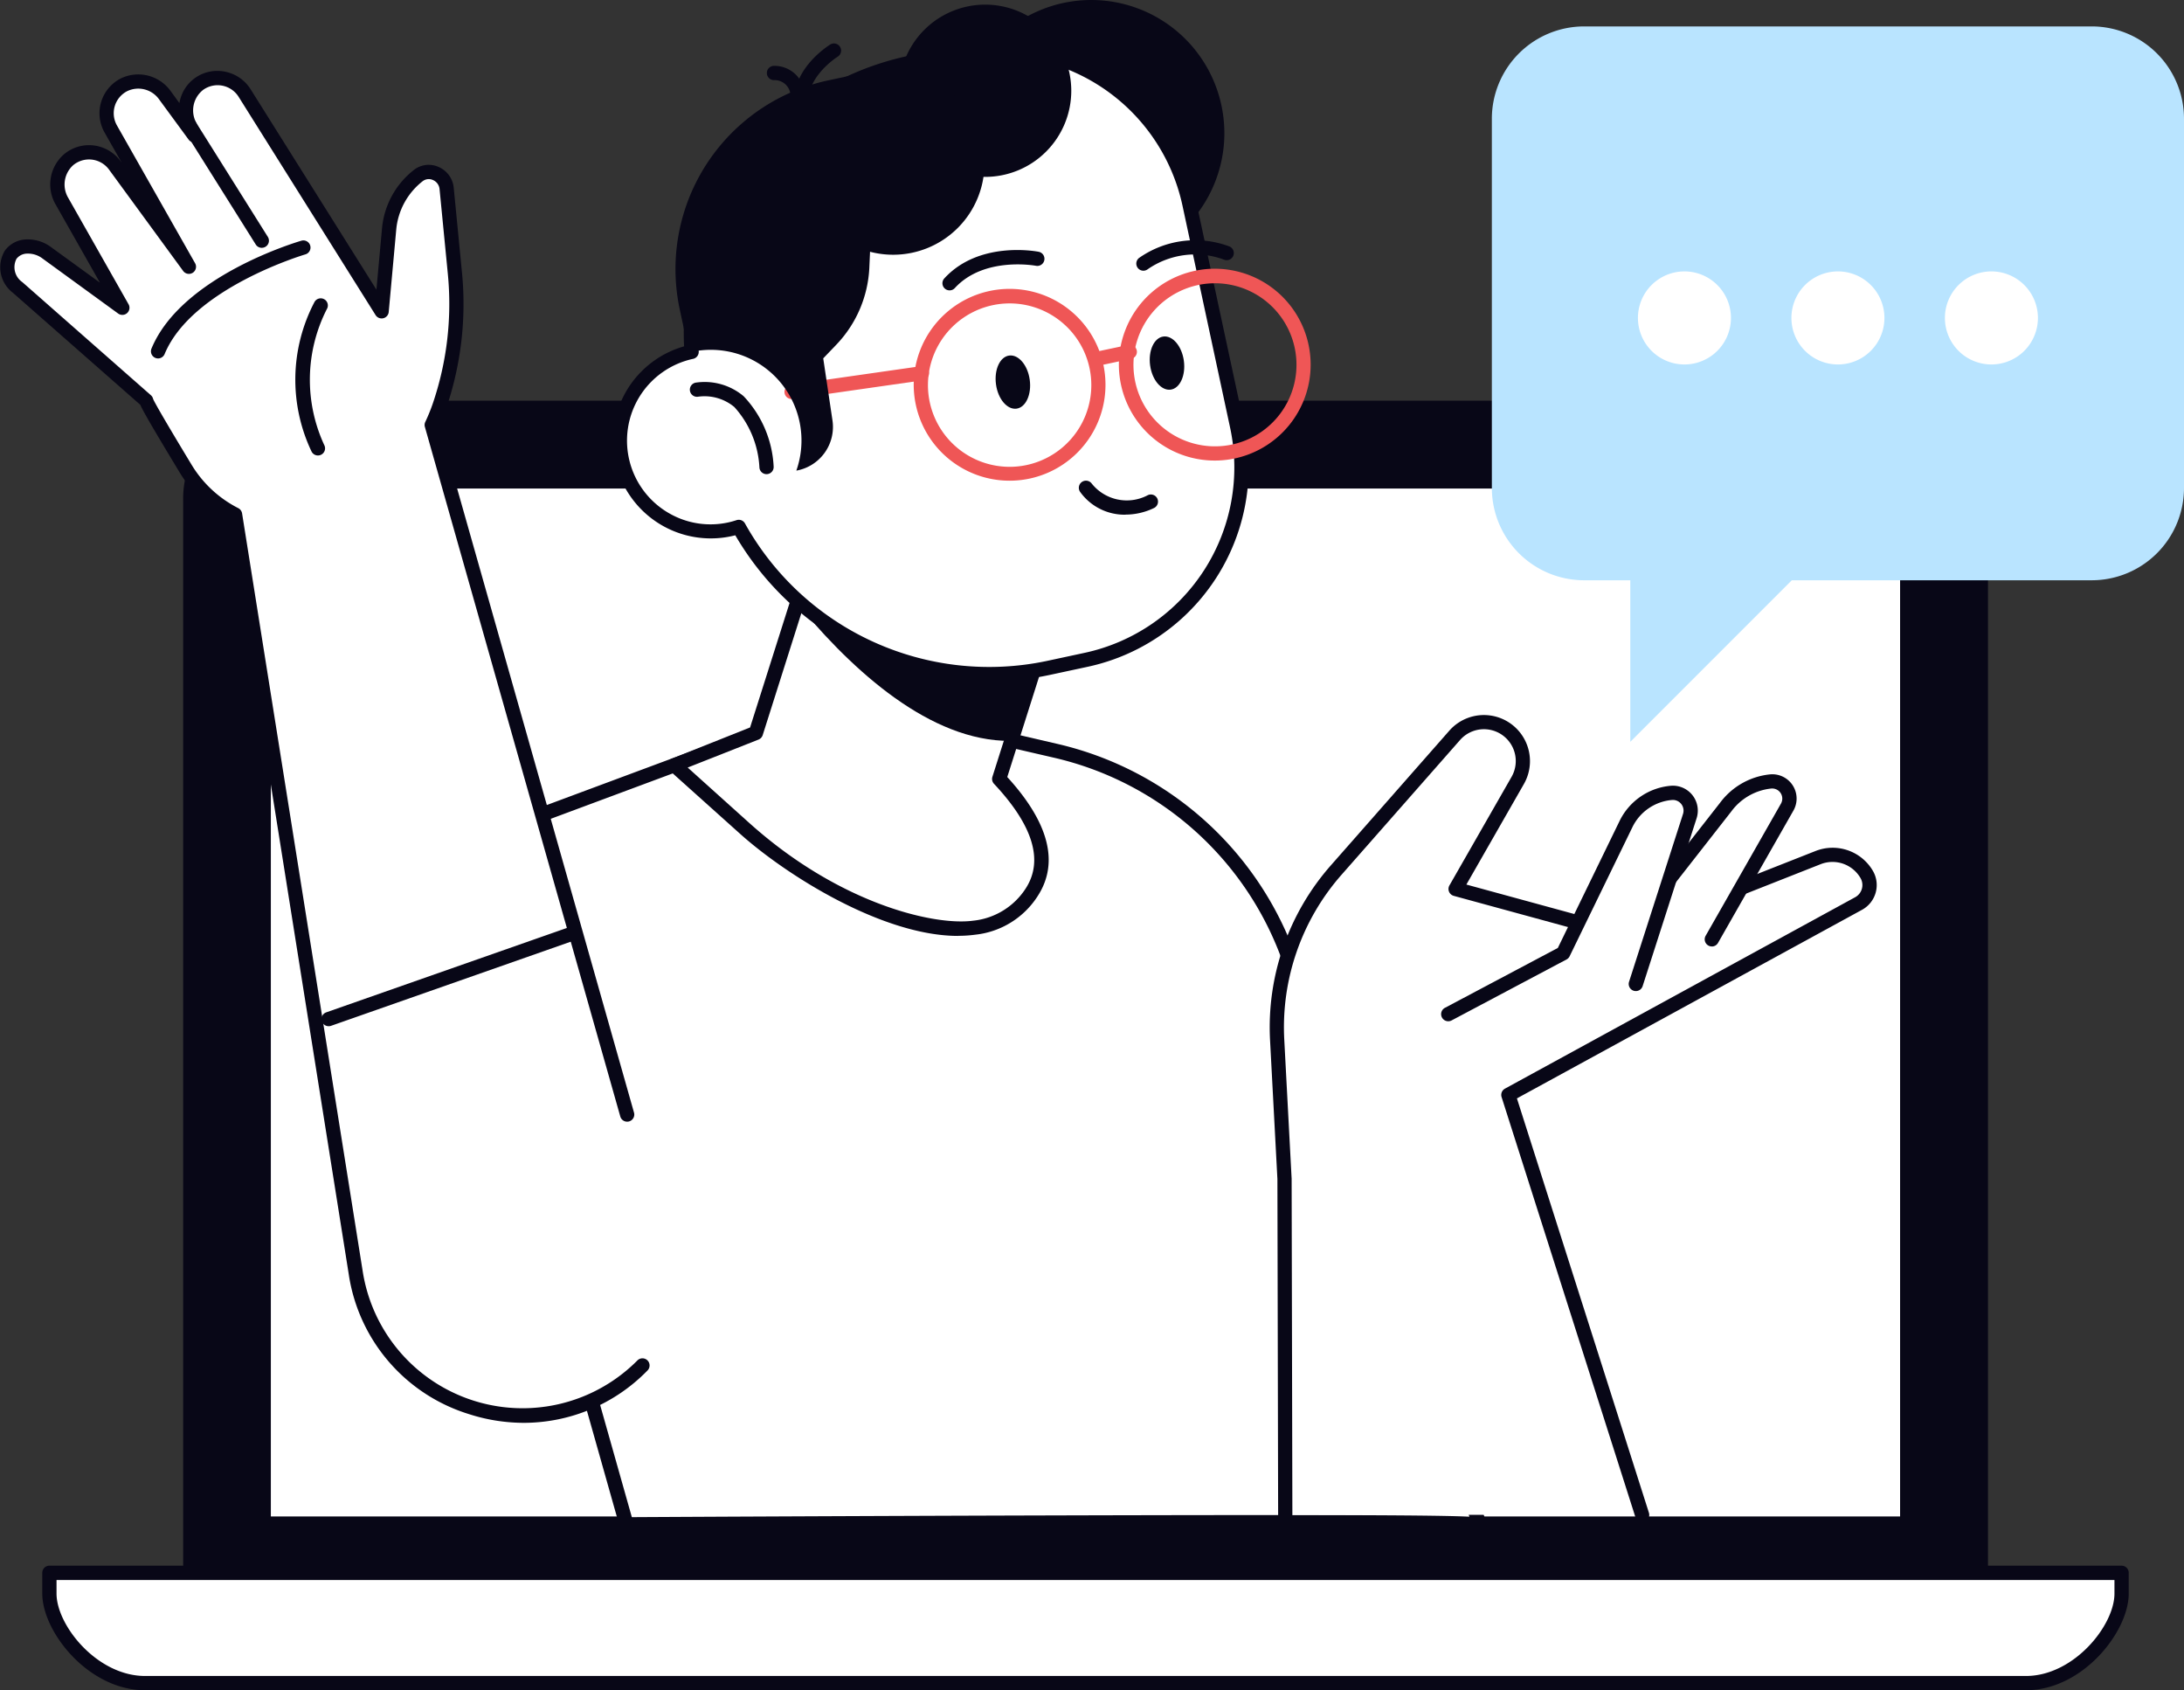 <svg xmlns="http://www.w3.org/2000/svg" xmlns:xlink="http://www.w3.org/1999/xlink" width="125.936" height="97.438" viewBox="0 0 125.936 97.438">
  <rect x="0" y="0" width="125.936" height="97.438" fill="#333333" stroke="none"/>
  <defs>
    <clipPath id="clip-path">
      <rect id="長方形_1269" data-name="長方形 1269" width="125.936" height="97.438" fill="none"/>
    </clipPath>
  </defs>
  <g id="sp_03-1icon" transform="translate(0)">
    <g id="グループ_804" data-name="グループ 804" transform="translate(0)" clip-path="url(#clip-path)">
      <path id="パス_1072" data-name="パス 1072" d="M25.7,125.607v-63.6a5.655,5.655,0,0,1,5.519-5.782h93.032a5.656,5.656,0,0,1,5.52,5.782v63.6Z" transform="translate(-15.138 -33.125)" fill="#080717"/>
      <path id="パス_1073" data-name="パス 1073" d="M38.012,127.8V69.265c0-.44.272-.722.459-.722H131.5c.187,0,.459.282.459.722V127.8Z" transform="translate(-22.394 -40.381)" fill="#fff"/>
      <path id="パス_1074" data-name="パス 1074" d="M72.459,220.687h53.962v1.2a6.021,6.021,0,0,1-5.519,5.159H12.452a6.021,6.021,0,0,1-5.519-5.159v-1.2H72.459Z" transform="translate(-4.084 -130.015)" fill="#fff"/>
      <path id="パス_1075" data-name="パス 1075" d="M120.313,226.864H11.863c-3.273,0-5.93-3.37-5.93-5.57v-1.2a.411.411,0,0,1,.411-.411H125.832a.411.411,0,0,1,.411.411v1.2c0,2.2-2.657,5.57-5.93,5.57M6.755,220.509v.785c0,1.832,2.338,4.748,5.108,4.748h108.45c2.77,0,5.108-2.916,5.108-4.748v-.785Z" transform="translate(-3.495 -129.426)" fill="#080717"/>
      <path id="パス_1076" data-name="パス 1076" d="M121.436,145.9l-10.843-32.22a18.9,18.9,0,0,0-13.646-12.383l-12.127-2.81-23.5,8.744L72.249,145.9s49.186-.273,49.186,0" transform="translate(-36.125 -58.019)" fill="#fff"/>
      <path id="パス_1077" data-name="パス 1077" d="M120.846,145.718a.4.4,0,0,1-.134-.023c-1.635-.195-35.893-.051-49.05.023h0a.411.411,0,0,1-.4-.3L60.334,106.75a.412.412,0,0,1,.252-.5l23.5-8.744a.42.42,0,0,1,.236-.015l12.127,2.81a19.184,19.184,0,0,1,13.942,12.652l10.843,32.221a.418.418,0,0,1,.021.131.41.41,0,0,1-.411.411M61.228,106.891l10.742,38c1.99-.011,13.136-.07,24.18-.1,17.088-.046,22.4-.013,24.115.074l-10.652-31.651A18.366,18.366,0,0,0,96.264,101.1L84.257,98.322Z" transform="translate(-35.536 -57.431)" fill="#080717"/>
      <path id="パス_1078" data-name="パス 1078" d="M243.967,3.708H214.7a5.322,5.322,0,0,0-5.322,5.321V30.315a5.322,5.322,0,0,0,5.322,5.321h2.661v9.313l9.313-9.313h17.294a5.322,5.322,0,0,0,5.321-5.321V9.029a5.322,5.322,0,0,0-5.321-5.321" transform="translate(-123.353 -2.185)" fill="#b9e4ff"/>
      <path id="パス_1079" data-name="パス 1079" d="M232.559,38.082a2.682,2.682,0,1,1-2.682,2.682,2.682,2.682,0,0,1,2.682-2.682" transform="translate(-135.429 -22.436)" fill="#fff"/>
      <path id="パス_1080" data-name="パス 1080" d="M254.1,38.082a2.682,2.682,0,1,1-2.682,2.682,2.682,2.682,0,0,1,2.682-2.682" transform="translate(-148.12 -22.436)" fill="#fff"/>
      <path id="パス_1081" data-name="パス 1081" d="M275.643,38.082a2.682,2.682,0,1,1-2.682,2.682,2.682,2.682,0,0,1,2.682-2.682" transform="translate(-160.812 -22.436)" fill="#fff"/>
      <path id="パス_1082" data-name="パス 1082" d="M149.824,7.675A7.675,7.675,0,1,1,142.148,0a7.675,7.675,0,0,1,7.675,7.675" transform="translate(-79.223)" fill="#080717"/>
      <path id="パス_1083" data-name="パス 1083" d="M99.346,79.21l5.228-16.476,13.515,4.289-4.709,14.84c1.949,2.079,3.208,4.447,1.89,6.511-3.227,5.05-12.485,0-16.554-3.648l-4.068-3.647Z" transform="translate(-55.761 -36.959)" fill="#fff"/>
      <path id="パス_1084" data-name="パス 1084" d="M110.418,90.322c-4.353,0-9.9-3.493-12.565-5.881l-4.068-3.648a.411.411,0,0,1,.122-.688l4.517-1.8,5.169-16.291a.411.411,0,0,1,.516-.267l13.515,4.289a.411.411,0,0,1,.267.516l-4.637,14.611c2.4,2.627,2.992,4.926,1.772,6.835a4.884,4.884,0,0,1-3.625,2.254,7.22,7.22,0,0,1-.984.064m-15.591-9.7L98.4,83.83c5.2,4.662,10.665,5.919,12.889,5.614a4.1,4.1,0,0,0,3.044-1.882c1.019-1.6.4-3.617-1.843-6.008a.411.411,0,0,1-.092-.406L116.984,66.7l-12.732-4.04-5.1,16.085a.414.414,0,0,1-.24.258Zm3.93-2h0Z" transform="translate(-55.172 -36.369)" fill="#080717"/>
      <path id="パス_1085" data-name="パス 1085" d="M112.651,71.969l3.58-9.5,12.8,4.69L125.052,79.5c-4.6.284-9.115-3.621-12.4-7.527" transform="translate(-66.367 -36.804)" fill="#080717"/>
      <path id="パス_1086" data-name="パス 1086" d="M91.131,24.3A15.846,15.846,0,0,1,103.609,7.66l2.76-.592a11.34,11.34,0,0,1,13.468,8.708l2.748,12.807a11.34,11.34,0,0,1-8.708,13.468l-2.19.47A16.433,16.433,0,0,1,93.85,34.389,5.232,5.232,0,1,1,91.131,24.3" transform="translate(-51.251 -4.014)" fill="#fff"/>
      <path id="パス_1087" data-name="パス 1087" d="M107.7,42.7a16.974,16.974,0,0,1-14.641-8.417,5.643,5.643,0,0,1-2.953-10.892A16.314,16.314,0,0,1,102.931,6.669l2.76-.592A11.764,11.764,0,0,1,119.647,15.1L122.4,27.909a11.75,11.75,0,0,1-9.024,13.955l-2.19.47a16.59,16.59,0,0,1-3.479.369M93.259,33.389a.411.411,0,0,1,.36.213,16.117,16.117,0,0,0,17.39,7.928l2.19-.47a10.93,10.93,0,0,0,8.393-12.98l-2.748-12.808a10.943,10.943,0,0,0-12.98-8.393l-2.76.592A15.487,15.487,0,0,0,90.95,23.68a.411.411,0,0,1-.323.432,4.823,4.823,0,0,0-1.332,8.931,4.775,4.775,0,0,0,3.837.367.412.412,0,0,1,.127-.02" transform="translate(-50.66 -3.425)" fill="#080717"/>
      <path id="パス_1088" data-name="パス 1088" d="M162.6,48.786a5.529,5.529,0,1,1,2.453-.581,5.523,5.523,0,0,1-2.453.581m-4.458-7.015a4.7,4.7,0,1,0,2.36-2.712,4.7,4.7,0,0,0-2.36,2.712" transform="translate(-92.539 -22.236)" fill="#ef5656"/>
      <path id="パス_1089" data-name="パス 1089" d="M133.8,51.611a5.529,5.529,0,1,1,2.453-.581,5.523,5.523,0,0,1-2.453.581m-.01-10.22a4.71,4.71,0,1,0,1.5.246,4.673,4.673,0,0,0-1.5-.246m-4.838,3.074h0Z" transform="translate(-75.569 -23.9)" fill="#ef5656"/>
      <path id="パス_1090" data-name="パス 1090" d="M110.512,53.266a.411.411,0,0,1-.058-.818l7.513-1.076a.411.411,0,0,1,.117.814l-7.513,1.076a.407.407,0,0,1-.059,0" transform="translate(-64.865 -30.263)" fill="#ef5656"/>
      <path id="パス_1091" data-name="パス 1091" d="M153.491,49.6a.411.411,0,0,1-.084-.813l1.8-.381a.411.411,0,1,1,.17.8l-1.8.381a.438.438,0,0,1-.085.009" transform="translate(-90.186 -28.514)" fill="#ef5656"/>
      <path id="パス_1092" data-name="パス 1092" d="M139.752,51.538c.115.844.645,1.469,1.182,1.4s.879-.817.764-1.662-.645-1.469-1.182-1.4-.879.818-.764,1.662" transform="translate(-82.32 -29.38)" fill="#080717"/>
      <path id="パス_1093" data-name="パス 1093" d="M161.382,48.871c.115.844.645,1.469,1.182,1.4s.879-.818.764-1.662-.645-1.47-1.182-1.4-.879.818-.764,1.662" transform="translate(-95.063 -27.809)" fill="#080717"/>
      <path id="パス_1094" data-name="パス 1094" d="M154.09,69.41a3.154,3.154,0,0,1-2.593-1.3.411.411,0,0,1,.654-.5,2.587,2.587,0,0,0,3.213.688.411.411,0,1,1,.37.733,3.794,3.794,0,0,1-1.644.374" transform="translate(-89.203 -39.739)" fill="#080717"/>
      <path id="パス_1095" data-name="パス 1095" d="M132.672,37.407a.411.411,0,0,1-.3-.689c2-2.182,5.3-1.563,5.442-1.535a.411.411,0,0,1-.158.807c-.029-.005-2.993-.554-4.678,1.284a.411.411,0,0,1-.3.133" transform="translate(-77.92 -20.668)" fill="#080717"/>
      <path id="パス_1096" data-name="パス 1096" d="M159.888,35.441a.411.411,0,0,1-.248-.739,5.632,5.632,0,0,1,5.189-.666.411.411,0,1,1-.3.765,4.8,4.8,0,0,0-4.4.559.409.409,0,0,1-.245.081" transform="translate(-93.954 -19.835)" fill="#080717"/>
      <path id="パス_1097" data-name="パス 1097" d="M101.238,58.924a.411.411,0,0,1-.41-.391,5.613,5.613,0,0,0-1.446-3.479,2.689,2.689,0,0,0-2.112-.592.411.411,0,0,1-.084-.818,3.489,3.489,0,0,1,2.735.789,6.352,6.352,0,0,1,1.728,4.061.411.411,0,0,1-.391.429h-.02" transform="translate(-57.038 -31.59)" fill="#080717"/>
      <path id="パス_1098" data-name="パス 1098" d="M111.908,10.233a.411.411,0,0,1-.4-.338c-.4-2.213,1.931-3.672,2.031-3.733a.411.411,0,0,1,.431.7c-.02.012-1.951,1.228-1.653,2.887a.41.41,0,0,1-.332.477.4.4,0,0,1-.073.007" transform="translate(-65.665 -3.595)" fill="#080717"/>
      <path id="パス_1099" data-name="パス 1099" d="M109.393,11.128a.411.411,0,0,1-.4-.3.918.918,0,0,0-.911-.766.411.411,0,0,1-.061-.82,1.744,1.744,0,0,1,1.763,1.361.411.411,0,0,1-.4.523" transform="translate(-63.421 -5.444)" fill="#080717"/>
      <path id="パス_1100" data-name="パス 1100" d="M106.06,17.181a12.811,12.811,0,0,1,4.331-9.449l-6.8,1.46A11.122,11.122,0,0,0,95.046,22.4l.531,2.475a5.227,5.227,0,0,1,6.19,6.81,2.558,2.558,0,0,0,2.083-2.9l-.532-3.572.749-.781a6.876,6.876,0,0,0,1.91-4.46l.1-2.238c-.009-.185-.016-.37-.016-.557" transform="translate(-55.848 -4.555)" fill="#080717"/>
      <path id="パス_1101" data-name="パス 1101" d="M136.11,5.615A4.965,4.965,0,1,1,131.145.65a4.965,4.965,0,0,1,4.965,4.965" transform="translate(-74.337 -0.383)" fill="#080717"/>
      <path id="パス_1102" data-name="パス 1102" d="M123.065,15.366A5.267,5.267,0,1,1,117.8,10.1a5.268,5.268,0,0,1,5.268,5.268" transform="translate(-66.296 -5.949)" fill="#080717"/>
      <path id="パス_1103" data-name="パス 1103" d="M179.673,147.013l-.043-19.36-.423-7.988a13.794,13.794,0,0,1,3.418-9.84l6.819-7.752a2.246,2.246,0,0,1,3.636,2.6l-3.583,6.259,9.638,2.632,11.263-4.439a2.287,2.287,0,0,1,2.8.953,1.216,1.216,0,0,1-.46,1.691L192.545,122.8l7.714,24.21Z" transform="translate(-105.566 -59.686)" fill="#fff"/>
      <path id="パス_1104" data-name="パス 1104" d="M199.669,146.834a.411.411,0,0,1-.392-.286l-7.714-24.21a.412.412,0,0,1,.195-.486l20.193-11.034a.8.8,0,0,0,.3-1.119,1.868,1.868,0,0,0-2.3-.782L198.7,113.356a.414.414,0,0,1-.259.014l-9.638-2.632a.412.412,0,0,1-.248-.6l3.583-6.259a1.835,1.835,0,0,0-2.97-2.124l-6.819,7.751a13.311,13.311,0,0,0-3.316,9.548l.423,7.988.043,19.381a.411.411,0,0,1-.41.412h0a.411.411,0,0,1-.411-.41l-.042-19.36-.422-7.968a14.125,14.125,0,0,1,3.519-10.133l6.819-7.751a2.657,2.657,0,0,1,4.3,3.074l-3.319,5.8,8.994,2.456,11.136-4.388a2.688,2.688,0,0,1,3.3,1.125,1.626,1.626,0,0,1-.616,2.263l-19.9,10.871,7.611,23.887a.411.411,0,0,1-.392.536" transform="translate(-104.977 -59.095)" fill="#080717"/>
      <path id="パス_1105" data-name="パス 1105" d="M233.76,118.738l4.343-7.619a.994.994,0,0,0-.97-1.48,3.688,3.688,0,0,0-2.574,1.479l-5.322,6.8Z" transform="translate(-135.052 -64.589)" fill="#fff"/>
      <path id="パス_1106" data-name="パス 1106" d="M233.171,118.56a.411.411,0,0,1-.356-.614l4.343-7.619a.583.583,0,0,0-.57-.869,3.285,3.285,0,0,0-2.288,1.314l-5.329,6.813a.411.411,0,1,1-.647-.506l5.322-6.8a4.1,4.1,0,0,1,2.855-1.635,1.4,1.4,0,0,1,1.371,2.093l-4.343,7.619a.41.41,0,0,1-.357.207" transform="translate(-134.463 -64)" fill="#080717"/>
      <path id="パス_1107" data-name="パス 1107" d="M203.257,124l6.628-3.515,3.624-7.449a3.2,3.2,0,0,1,2.616-1.791,1.025,1.025,0,0,1,1.061,1.336l-3.112,9.679Z" transform="translate(-119.746 -65.535)" fill="#fff"/>
      <path id="パス_1108" data-name="パス 1108" d="M202.668,123.818a.411.411,0,0,1-.193-.774l6.511-3.452,3.565-7.328a3.63,3.63,0,0,1,2.952-2.021,1.437,1.437,0,0,1,1.486,1.871l-3.113,9.679a.411.411,0,0,1-.783-.252l3.113-9.679a.615.615,0,0,0-.636-.8,2.8,2.8,0,0,0-2.28,1.561l-3.624,7.449a.413.413,0,0,1-.177.183l-6.628,3.515a.411.411,0,0,1-.192.048" transform="translate(-119.157 -64.945)" fill="#080717"/>
      <path id="パス_1109" data-name="パス 1109" d="M36.752,70.7,25.482,30.95a10.742,10.742,0,0,0,.438-1.072,18.344,18.344,0,0,0,.9-7.7l-.475-4.866a1.03,1.03,0,0,0-1.636-.737,4.4,4.4,0,0,0-1.68,3.072L22.592,24.4l-1.925-3.064-5.98-9.521a1.84,1.84,0,0,0-2.627-.519,1.9,1.9,0,0,0-.556,2.367l.288.6L10.1,11.952a1.888,1.888,0,0,0-2.371-.606,1.841,1.841,0,0,0-.756,2.544l4.508,7.946L7.208,15.989a1.841,1.841,0,0,0-2.657-.333,1.9,1.9,0,0,0-.387,2.4l3.48,6.133L3.284,21.025a1.487,1.487,0,0,0-2.077.106,1.445,1.445,0,0,0,.4,1.892l7.417,6.52c-.009.113,1.044,1.891,2.273,3.925a7.076,7.076,0,0,0,2.851,2.645L21.1,79.834a9.741,9.741,0,0,0,16.539,5.325Z" transform="translate(-0.588 -6.452)" fill="#fff"/>
      <path id="パス_1110" data-name="パス 1110" d="M30.213,87.884a10.381,10.381,0,0,1-3.19-.509,9.976,9.976,0,0,1-6.915-8.068L13.183,35.789a7.494,7.494,0,0,1-2.828-2.7c-1.6-2.643-2.109-3.535-2.266-3.893L.744,22.74A1.849,1.849,0,0,1,.287,20.3a1.589,1.589,0,0,1,1.238-.638,2.258,2.258,0,0,1,1.413.441l2.824,2.051L3.218,17.667A2.3,2.3,0,0,1,3.7,14.747a2.237,2.237,0,0,1,1.715-.5,2.263,2.263,0,0,1,1.535.9l.072.1L6.03,13.5a2.252,2.252,0,0,1,.924-3.111,2.3,2.3,0,0,1,2.892.728l.5.688a2.211,2.211,0,0,1,2.631-1.812A2.259,2.259,0,0,1,14.447,11L21.706,22.56l.323-3.542a4.826,4.826,0,0,1,1.836-3.359,1.385,1.385,0,0,1,1.42-.176,1.46,1.46,0,0,1,.878,1.2l.474,4.866a18.617,18.617,0,0,1-.916,7.873c-.1.3-.231.622-.39.973L36.559,70a.411.411,0,0,1-.791.224L24.5,30.471a.413.413,0,0,1,.023-.286,10.341,10.341,0,0,0,.422-1.03,17.814,17.814,0,0,0,.876-7.529l-.475-4.865a.629.629,0,0,0-.385-.523.573.573,0,0,0-.59.07,4,4,0,0,0-1.522,2.785l-.434,4.752a.411.411,0,0,1-.757.181l-7.9-12.586a1.43,1.43,0,0,0-2.041-.4,1.5,1.5,0,0,0-.423,1.856l.287.6a.411.411,0,0,1-.7.419L9.182,11.6a1.475,1.475,0,0,0-1.848-.484,1.43,1.43,0,0,0-.59,1.977l4.508,7.946a.411.411,0,0,1-.689.445L6.288,15.639a1.43,1.43,0,0,0-2.065-.258,1.5,1.5,0,0,0-.291,1.881L7.412,23.4a.411.411,0,0,1-.6.535L2.455,20.766a1.383,1.383,0,0,0-.889-.285.785.785,0,0,0-.615.3,1.045,1.045,0,0,0,.335,1.342L8.7,28.644a.409.409,0,0,1,.13.219c.06.141.408.8,2.224,3.8a6.68,6.68,0,0,0,2.686,2.491.413.413,0,0,1,.219.3L20.92,79.179a9.33,9.33,0,0,0,15.842,5.1.411.411,0,0,1,.584.578,9.975,9.975,0,0,1-7.133,3.027" transform="translate(0 -5.861)" fill="#080717"/>
      <path id="パス_1111" data-name="パス 1111" d="M30.15,24.039a.411.411,0,0,1-.348-.192l-4.184-6.662a.411.411,0,1,1,.7-.437L30.5,23.409a.411.411,0,0,1-.348.629" transform="translate(-15.055 -9.753)" fill="#080717"/>
      <path id="パス_1112" data-name="パス 1112" d="M42.723,50.942a.411.411,0,0,1-.365-.223,9.629,9.629,0,0,1,.159-8.608.411.411,0,1,1,.717.4,8.961,8.961,0,0,0-.145,7.831.411.411,0,0,1-.366.6" transform="translate(-24.391 -24.685)" fill="#080717"/>
      <path id="パス_1113" data-name="パス 1113" d="M21.594,40.529a.411.411,0,0,1-.379-.568c1.729-4.174,8.379-6.142,8.661-6.224a.411.411,0,0,1,.228.789c-.065.019-6.553,1.941-8.131,5.749a.41.41,0,0,1-.38.254" transform="translate(-12.48 -19.866)" fill="#080717"/>
      <path id="パス_1114" data-name="パス 1114" d="M46.13,135.969l13.945-4.893Z" transform="translate(-27.177 -77.222)" fill="#fff"/>
      <path id="パス_1115" data-name="パス 1115" d="M45.541,135.79a.411.411,0,0,1-.136-.8L59.35,130.1a.411.411,0,1,1,.272.775l-13.945,4.893a.4.4,0,0,1-.136.023" transform="translate(-26.588 -76.632)" fill="#080717"/>
    </g>
  </g>
</svg>
